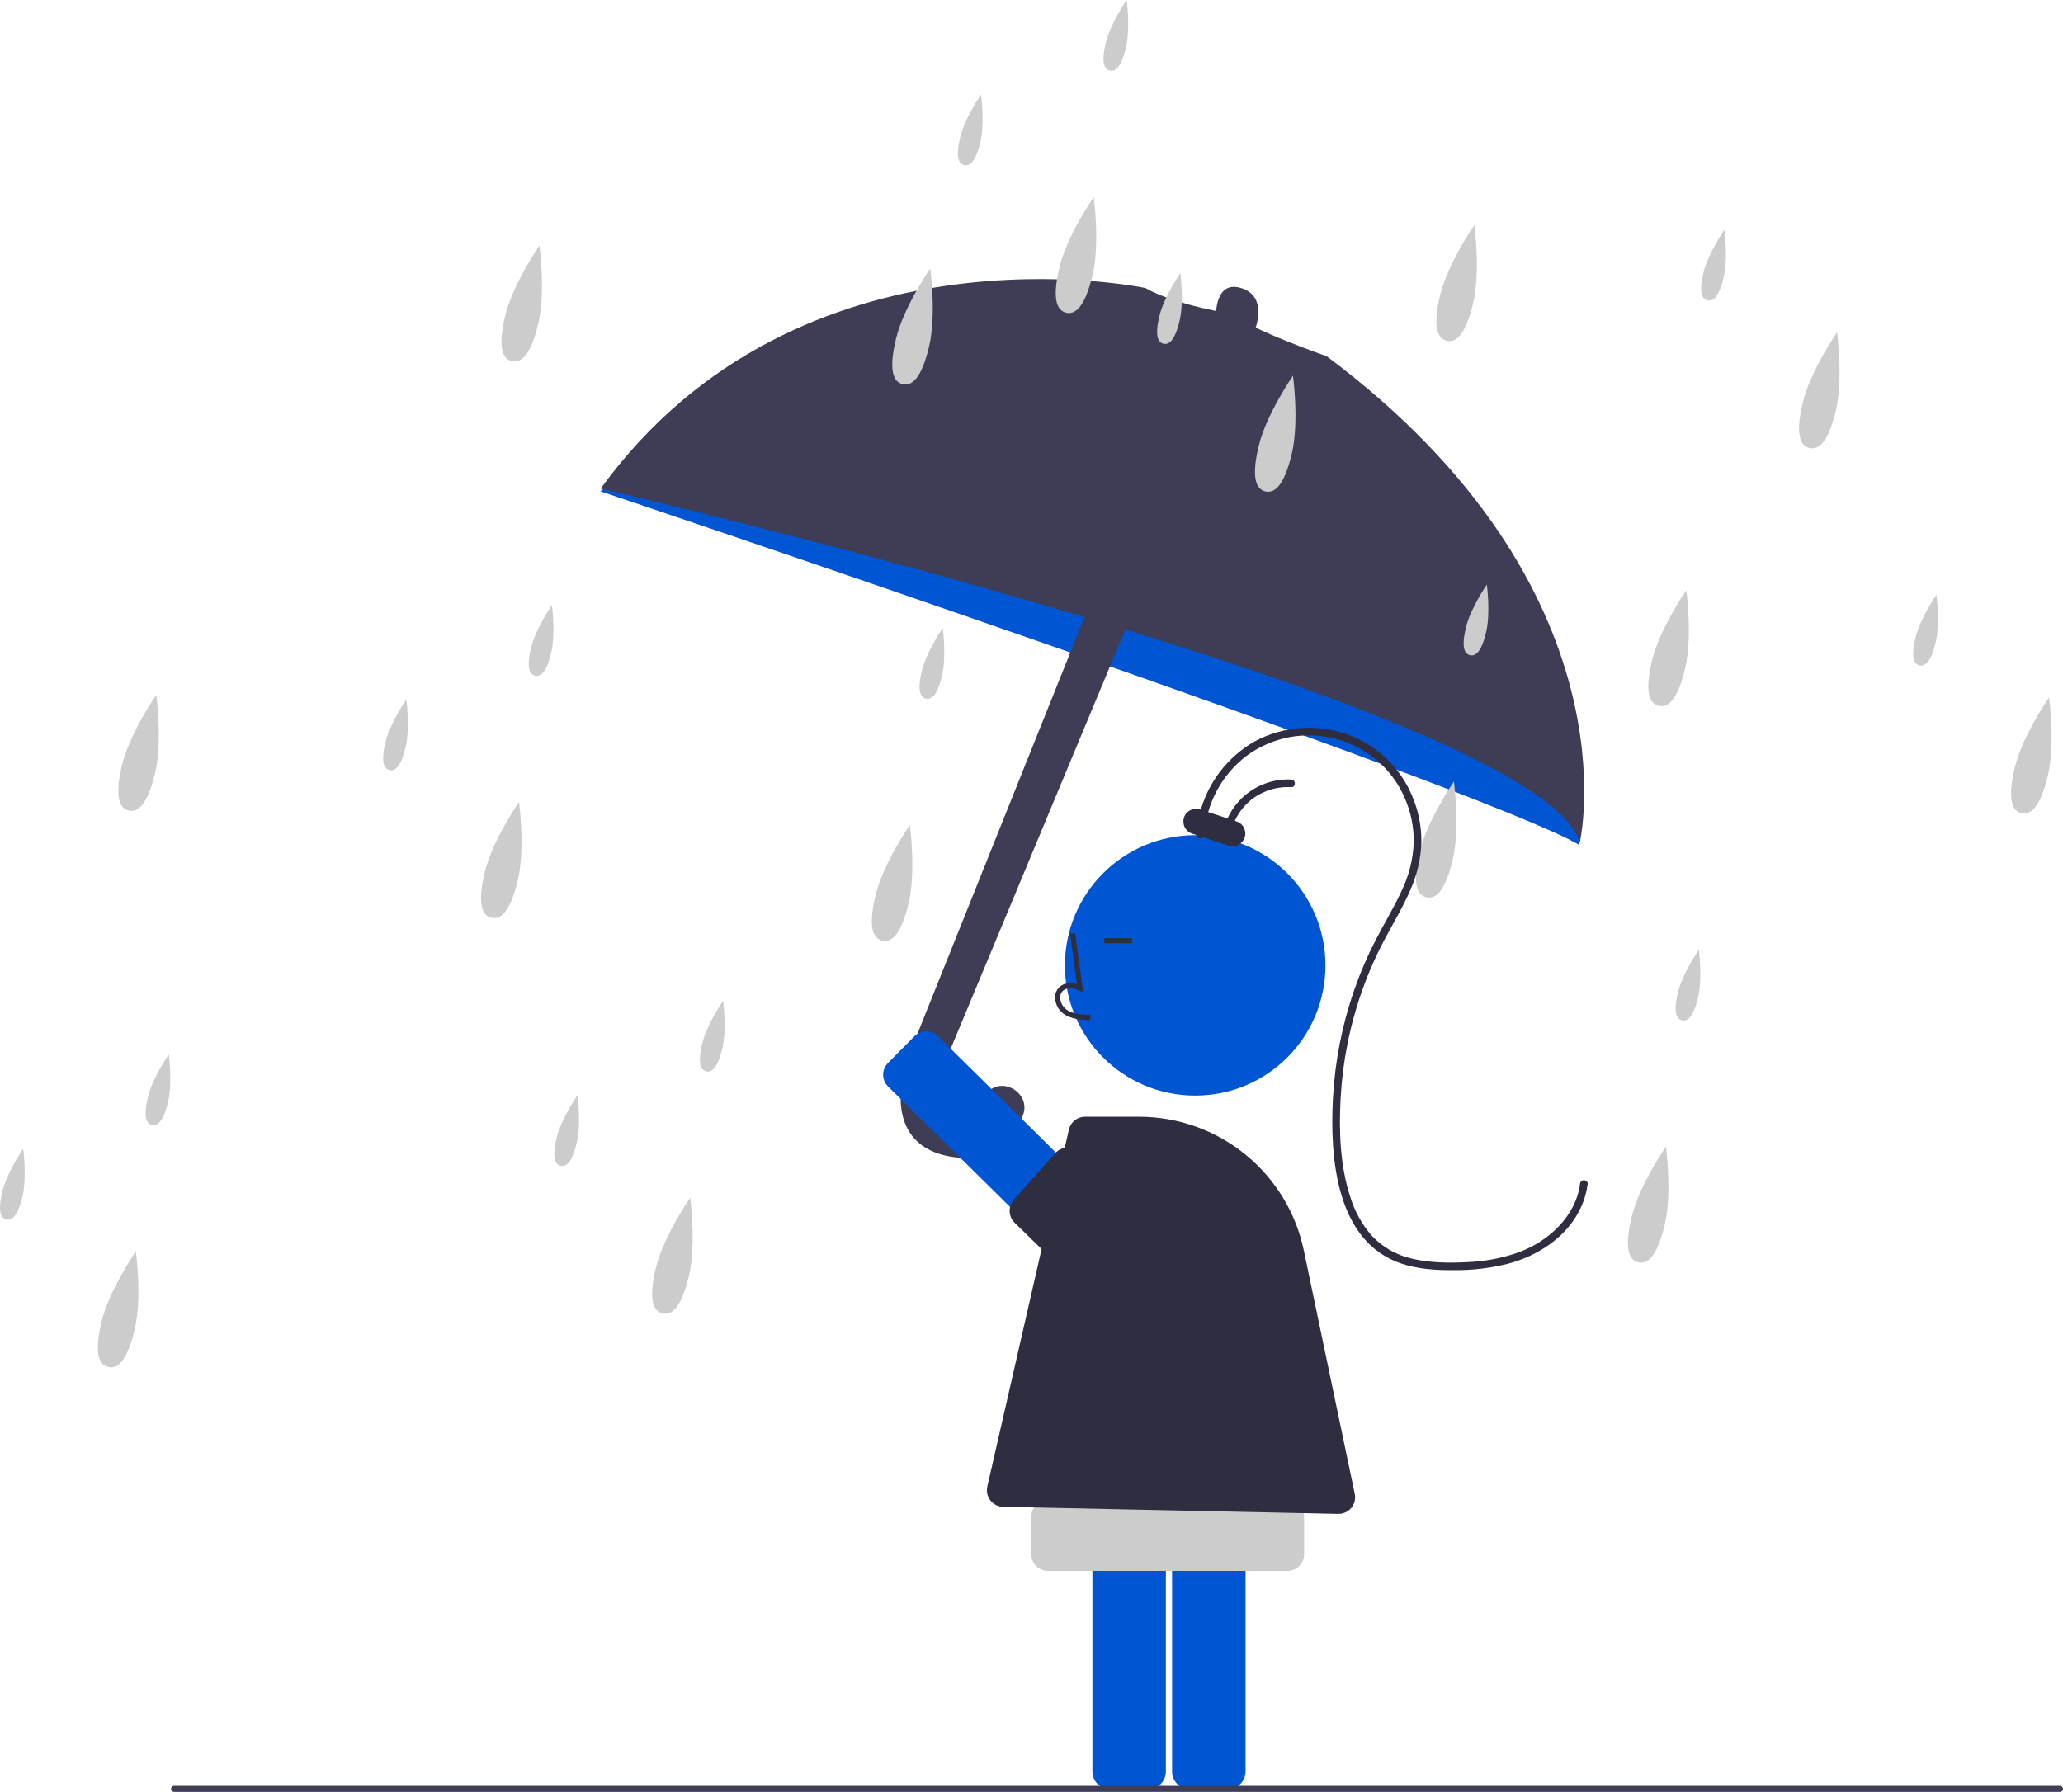 <svg width="160" height="139" viewBox="0 0 160 139" fill="none" xmlns="http://www.w3.org/2000/svg">
<g clip-path="url(#clip0_8_4005)">
<path d="M95.214 138.802H92.29C91.923 138.802 91.57 138.656 91.31 138.396C91.05 138.136 90.904 137.784 90.903 137.416V113.055C90.904 112.688 91.05 112.336 91.31 112.076C91.57 111.816 91.923 111.67 92.29 111.669H95.214C95.582 111.67 95.934 111.816 96.194 112.076C96.454 112.336 96.601 112.688 96.601 113.055V137.416C96.601 137.784 96.454 138.136 96.194 138.396C95.934 138.656 95.582 138.802 95.214 138.802Z" fill="#0055D3"/>
<path d="M89.035 138.802H86.111C85.743 138.802 85.391 138.656 85.131 138.396C84.871 138.136 84.725 137.784 84.724 137.416V113.055C84.725 112.688 84.871 112.336 85.131 112.076C85.391 111.816 85.743 111.67 86.111 111.669H89.035C89.402 111.67 89.755 111.816 90.015 112.076C90.275 112.336 90.421 112.688 90.421 113.055V137.416C90.421 137.784 90.275 138.136 90.015 138.396C89.755 138.656 89.402 138.802 89.035 138.802Z" fill="#0055D3"/>
<path d="M12.026 59.972C11.434 62.45 10.686 63.04 9.978 62.871C9.27 62.702 8.869 61.838 9.461 59.36C10.053 56.882 12.121 53.898 12.121 53.898C12.121 53.898 12.618 57.494 12.026 59.972Z" fill="#CCCCCC"/>
<path d="M10.441 103.143C9.849 105.621 9.101 106.21 8.393 106.041C7.685 105.872 7.284 105.008 7.876 102.531C8.468 100.053 10.537 97.069 10.537 97.069C10.537 97.069 11.033 100.665 10.441 103.143Z" fill="#CCCCCC"/>
<path d="M97.177 25.986C97.177 25.986 98.534 23.117 96.341 22.371C94.149 21.625 94.307 24.63 94.307 24.63L96.974 26.212" fill="#3F3D56"/>
<path d="M51.11 34.428L46.566 38.11C46.566 38.11 114.734 61.011 122.508 65.554L121.741 59.137L115.3 51.295L102.825 43.34L82.686 37.077L60.74 29.188L51.11 34.428Z" fill="#0055D3"/>
<path d="M85.827 43.585L70.405 82.061C70.405 82.061 67.94 88.432 73.387 89.653C76.662 90.388 78.393 88.402 79.253 86.701C80.172 84.885 77.678 83.287 76.432 84.897C76.412 84.923 76.392 84.95 76.371 84.977C76.341 85.018 73.073 87.552 73.075 84.083C73.083 83.284 73.249 82.493 73.564 81.758L88.72 45.371L85.827 43.585Z" fill="#3F3D56"/>
<path d="M95.612 24.353C95.612 24.353 91.272 23.72 88.831 22.341C88.831 22.341 62.047 16.642 46.583 37.901C46.583 37.901 119.385 54.747 122.525 65.344C122.525 65.344 127.094 45.733 102.889 27.631C102.889 27.631 96.968 25.573 95.612 24.353Z" fill="#3F3D56"/>
<path d="M13.032 85.493C12.671 87.005 12.214 87.365 11.782 87.262C11.35 87.159 11.106 86.632 11.467 85.12C11.828 83.608 13.09 81.787 13.09 81.787C13.09 81.787 13.393 83.981 13.032 85.493Z" fill="#CCCCCC"/>
<path d="M1.74 92.82C1.379 94.332 0.922 94.692 0.49 94.589C0.058 94.486 -0.186 93.959 0.175 92.447C0.536 90.935 1.798 89.114 1.798 89.114C1.798 89.114 2.101 91.308 1.74 92.82Z" fill="#CCCCCC"/>
<path d="M84.731 21.356C84.139 23.834 83.391 24.424 82.683 24.255C81.975 24.086 81.575 23.222 82.166 20.744C82.758 18.266 84.827 15.282 84.827 15.282C84.827 15.282 85.323 18.878 84.731 21.356Z" fill="#CCCCCC"/>
<path d="M87.322 3.707C86.961 5.218 86.505 5.578 86.073 5.475C85.64 5.372 85.396 4.845 85.757 3.333C86.118 1.821 87.381 0 87.381 0C87.381 0 87.683 2.195 87.322 3.707Z" fill="#CCCCCC"/>
<path d="M76.03 11.034C75.669 12.546 75.213 12.905 74.78 12.802C74.348 12.699 74.104 12.172 74.465 10.66C74.826 9.148 76.088 7.327 76.088 7.327C76.088 7.327 76.391 9.522 76.03 11.034Z" fill="#CCCCCC"/>
<path d="M53.43 98.984C52.838 101.462 52.09 102.052 51.382 101.883C50.674 101.714 50.273 100.85 50.865 98.372C51.457 95.894 53.526 92.91 53.526 92.91C53.526 92.91 54.022 96.506 53.43 98.984Z" fill="#CCCCCC"/>
<path d="M56.021 81.335C55.66 82.847 55.204 83.206 54.772 83.103C54.34 83 54.095 82.473 54.456 80.961C54.818 79.449 56.08 77.628 56.08 77.628C56.08 77.628 56.383 79.823 56.021 81.335Z" fill="#CCCCCC"/>
<path d="M44.729 88.662C44.368 90.174 43.912 90.534 43.48 90.43C43.047 90.327 42.803 89.8 43.164 88.288C43.525 86.776 44.788 84.955 44.788 84.955C44.788 84.955 45.09 87.15 44.729 88.662Z" fill="#CCCCCC"/>
<path d="M41.742 25.119C41.15 27.596 40.402 28.186 39.694 28.017C38.986 27.848 38.585 26.984 39.177 24.506C39.769 22.029 41.837 19.044 41.837 19.044C41.837 19.044 42.334 22.641 41.742 25.119Z" fill="#CCCCCC"/>
<path d="M40.157 68.289C39.565 70.767 38.817 71.357 38.109 71.188C37.401 71.019 37 70.155 37.592 67.677C38.184 65.2 40.253 62.215 40.253 62.215C40.253 62.215 40.749 65.812 40.157 68.289Z" fill="#CCCCCC"/>
<path d="M42.748 50.64C42.387 52.152 41.931 52.512 41.498 52.408C41.066 52.305 40.822 51.778 41.183 50.266C41.544 48.754 42.806 46.933 42.806 46.933C42.806 46.933 43.109 49.128 42.748 50.64Z" fill="#CCCCCC"/>
<path d="M31.456 57.967C31.095 59.479 30.638 59.839 30.206 59.736C29.774 59.632 29.53 59.105 29.891 57.593C30.252 56.081 31.514 54.26 31.514 54.26C31.514 54.26 31.817 56.455 31.456 57.967Z" fill="#CCCCCC"/>
<path d="M72.052 26.901C71.46 29.379 70.713 29.969 70.004 29.799C69.296 29.631 68.896 28.767 69.488 26.289C70.079 23.811 72.148 20.827 72.148 20.827C72.148 20.827 72.644 24.423 72.052 26.901Z" fill="#CCCCCC"/>
<path d="M70.467 70.072C69.876 72.549 69.128 73.139 68.419 72.97C67.711 72.801 67.311 71.937 67.903 69.46C68.495 66.982 70.563 63.997 70.563 63.997C70.563 63.997 71.059 67.594 70.467 70.072Z" fill="#CCCCCC"/>
<path d="M73.058 52.422C72.697 53.934 72.241 54.294 71.809 54.191C71.377 54.088 71.132 53.56 71.493 52.048C71.855 50.537 73.117 48.715 73.117 48.715C73.117 48.715 73.42 50.91 73.058 52.422Z" fill="#CCCCCC"/>
<path d="M100.183 35.218C99.591 37.696 98.844 38.286 98.136 38.117C97.427 37.948 97.027 37.084 97.619 34.606C98.211 32.128 100.279 29.144 100.279 29.144C100.279 29.144 100.775 32.74 100.183 35.218Z" fill="#CCCCCC"/>
<path d="M91.483 24.896C91.121 26.408 90.665 26.768 90.233 26.664C89.801 26.561 89.556 26.034 89.918 24.522C90.279 23.01 91.541 21.189 91.541 21.189C91.541 21.189 91.844 23.384 91.483 24.896Z" fill="#CCCCCC"/>
<path d="M114.249 23.535C113.657 26.012 112.909 26.602 112.201 26.433C111.493 26.264 111.093 25.4 111.684 22.922C112.276 20.445 114.345 17.46 114.345 17.46C114.345 17.46 114.841 21.057 114.249 23.535Z" fill="#CCCCCC"/>
<path d="M112.664 66.705C112.072 69.183 111.325 69.773 110.616 69.604C109.908 69.435 109.508 68.571 110.1 66.093C110.692 63.615 112.76 60.631 112.76 60.631C112.76 60.631 113.256 64.227 112.664 66.705Z" fill="#CCCCCC"/>
<path d="M115.255 49.056C114.894 50.568 114.438 50.927 114.006 50.824C113.574 50.721 113.329 50.194 113.69 48.682C114.052 47.17 115.314 45.349 115.314 45.349C115.314 45.349 115.617 47.544 115.255 49.056Z" fill="#CCCCCC"/>
<path d="M142.38 31.852C141.788 34.33 141.041 34.919 140.332 34.75C139.624 34.581 139.224 33.717 139.816 31.24C140.408 28.762 142.476 25.777 142.476 25.777C142.476 25.777 142.972 29.374 142.38 31.852Z" fill="#CCCCCC"/>
<path d="M133.679 21.529C133.318 23.041 132.862 23.401 132.43 23.298C131.998 23.195 131.753 22.668 132.114 21.156C132.476 19.644 133.738 17.823 133.738 17.823C133.738 17.823 134.041 20.017 133.679 21.529Z" fill="#CCCCCC"/>
<path d="M130.692 51.853C130.1 54.331 129.352 54.92 128.644 54.751C127.936 54.582 127.535 53.718 128.127 51.241C128.719 48.763 130.788 45.779 130.788 45.779C130.788 45.779 131.284 49.375 130.692 51.853Z" fill="#CCCCCC"/>
<path d="M129.107 95.024C128.515 97.501 127.767 98.091 127.059 97.922C126.351 97.753 125.951 96.889 126.543 94.411C127.134 91.934 129.203 88.949 129.203 88.949C129.203 88.949 129.699 92.546 129.107 95.024Z" fill="#CCCCCC"/>
<path d="M131.698 77.374C131.337 78.886 130.881 79.246 130.449 79.143C130.017 79.039 129.772 78.512 130.133 77C130.495 75.488 131.757 73.667 131.757 73.667C131.757 73.667 132.059 75.862 131.698 77.374Z" fill="#CCCCCC"/>
<path d="M158.823 60.17C158.231 62.648 157.484 63.238 156.775 63.069C156.067 62.9 155.667 62.036 156.259 59.558C156.851 57.08 158.919 54.096 158.919 54.096C158.919 54.096 159.415 57.692 158.823 60.17Z" fill="#CCCCCC"/>
<path d="M150.122 49.848C149.761 51.36 149.305 51.719 148.873 51.616C148.441 51.513 148.196 50.986 148.557 49.474C148.919 47.962 150.181 46.141 150.181 46.141C150.181 46.141 150.483 48.336 150.122 49.848Z" fill="#CCCCCC"/>
<path d="M92.695 84.985C98.275 84.985 102.798 80.463 102.798 74.886C102.798 69.308 98.275 64.786 92.695 64.786C87.115 64.786 82.591 69.308 82.591 74.886C82.591 80.463 87.115 84.985 92.695 84.985Z" fill="#0055D3"/>
<path d="M84.565 79.125C83.91 79.107 83.094 79.084 82.467 78.626C82.28 78.484 82.126 78.302 82.017 78.095C81.907 77.887 81.844 77.658 81.833 77.423C81.822 77.256 81.849 77.089 81.913 76.935C81.977 76.781 82.076 76.643 82.201 76.534C82.529 76.256 83.008 76.191 83.524 76.343L82.99 72.437L83.382 72.383L84.011 76.975L83.683 76.825C83.303 76.651 82.781 76.562 82.457 76.836C82.378 76.907 82.316 76.996 82.276 77.096C82.236 77.195 82.22 77.302 82.229 77.409C82.238 77.584 82.285 77.754 82.367 77.909C82.448 78.064 82.562 78.199 82.701 78.306C83.189 78.663 83.839 78.709 84.576 78.729L84.565 79.125Z" fill="#2F2E41"/>
<path d="M87.784 72.774H85.65V73.17H87.784V72.774Z" fill="#2F2E41"/>
<path d="M93.402 64.756C93.476 63.562 93.806 62.398 94.37 61.343C94.933 60.288 95.717 59.366 96.668 58.64C97.65 57.913 98.784 57.416 99.985 57.187C101.186 56.958 102.423 57.003 103.604 57.317C104.778 57.622 105.867 58.19 106.79 58.977C107.712 59.763 108.444 60.749 108.93 61.86C109.419 62.962 109.663 64.158 109.645 65.364C109.591 66.675 109.265 67.961 108.688 69.139C108.093 70.437 107.341 71.654 106.689 72.923C106.046 74.174 105.491 75.468 105.029 76.796C104.088 79.502 103.533 82.326 103.38 85.187C103.138 89.696 103.569 96.279 108.662 98.01C109.957 98.45 111.354 98.532 112.712 98.528C114.142 98.546 115.568 98.379 116.955 98.032C119.359 97.39 121.641 95.883 122.666 93.542C122.902 93.001 123.06 92.43 123.136 91.845C123.157 91.684 122.984 91.549 122.839 91.548C122.761 91.55 122.686 91.582 122.631 91.637C122.575 91.692 122.544 91.767 122.542 91.845C122.21 94.34 120.13 96.253 117.872 97.113C116.553 97.591 115.167 97.859 113.764 97.907C112.369 97.978 110.919 97.967 109.552 97.646C108.336 97.383 107.229 96.754 106.38 95.843C105.623 94.972 105.059 93.952 104.724 92.849C103.92 90.396 103.836 87.699 103.977 85.143C104.137 82.292 104.704 79.478 105.661 76.787C106.144 75.429 106.727 74.108 107.405 72.835C108.067 71.59 108.802 70.38 109.36 69.083C109.904 67.89 110.204 66.6 110.24 65.29C110.245 64.08 110.004 62.881 109.532 61.766C109.068 60.647 108.373 59.639 107.492 58.808C106.61 57.976 105.563 57.34 104.419 56.942C103.255 56.537 102.018 56.38 100.79 56.48C99.561 56.581 98.367 56.937 97.284 57.526C96.254 58.118 95.351 58.908 94.629 59.851C93.906 60.794 93.377 61.87 93.073 63.018C92.925 63.587 92.836 64.169 92.807 64.756C92.788 65.138 93.382 65.137 93.402 64.756L93.402 64.756Z" fill="#2F2E41"/>
<path d="M95.377 64.965C95.54 63.863 96.092 62.856 96.934 62.126C97.829 61.377 98.976 60.996 100.142 61.062C100.524 61.081 100.523 60.487 100.142 60.468C98.875 60.411 97.631 60.821 96.647 61.621C95.662 62.421 95.007 63.555 94.804 64.807C94.747 65.181 95.32 65.342 95.377 64.965Z" fill="#2F2E41"/>
<path d="M95.281 65.598L92.459 64.666C92.21 64.584 92.003 64.406 91.885 64.172C91.767 63.937 91.747 63.665 91.829 63.416C91.911 63.166 92.09 62.96 92.324 62.842C92.559 62.724 92.831 62.704 93.08 62.786L95.902 63.717C96.151 63.8 96.358 63.978 96.476 64.212C96.594 64.447 96.614 64.719 96.532 64.968C96.45 65.217 96.272 65.424 96.037 65.542C95.802 65.66 95.53 65.68 95.281 65.598Z" fill="#2F2E41"/>
<path d="M99.854 121.857H81.274C80.933 121.857 80.605 121.721 80.364 121.48C80.122 121.238 79.987 120.911 79.986 120.57V117.647C79.987 117.306 80.122 116.979 80.364 116.737C80.605 116.496 80.933 116.36 81.274 116.36H99.854C100.196 116.36 100.523 116.496 100.764 116.737C101.006 116.979 101.142 117.306 101.142 117.647V120.57C101.142 120.911 101.006 121.238 100.764 121.48C100.523 121.721 100.196 121.857 99.854 121.857Z" fill="#CCCCCC"/>
<path d="M103.813 117.433C103.803 117.433 103.794 117.433 103.785 117.433L77.803 116.886C77.612 116.882 77.424 116.835 77.253 116.75C77.082 116.664 76.932 116.542 76.814 116.391C76.697 116.24 76.614 116.065 76.573 115.879C76.531 115.692 76.532 115.499 76.574 115.312L82.9 87.628C82.964 87.343 83.124 87.088 83.352 86.906C83.58 86.725 83.864 86.626 84.156 86.627H88.391C91.373 86.638 94.262 87.668 96.577 89.548C98.892 91.428 100.493 94.044 101.113 96.96L105.072 115.882C105.112 116.07 105.108 116.263 105.063 116.449C105.018 116.635 104.932 116.809 104.812 116.957C104.691 117.106 104.539 117.226 104.366 117.308C104.193 117.39 104.004 117.433 103.813 117.433V117.433Z" fill="#2F2E41"/>
<path d="M87.12 101.77C86.781 101.771 86.456 101.638 86.215 101.4L68.876 84.282C68.755 84.163 68.66 84.022 68.594 83.866C68.528 83.711 68.494 83.543 68.493 83.374C68.492 83.205 68.524 83.038 68.588 82.881C68.652 82.725 68.746 82.582 68.864 82.462L70.919 80.382C71.159 80.139 71.486 80.002 71.827 79.999C72.169 79.997 72.497 80.131 72.74 80.371L90.08 97.488C90.322 97.728 90.46 98.055 90.462 98.396C90.464 98.737 90.331 99.066 90.091 99.309L88.036 101.388C87.917 101.51 87.774 101.606 87.617 101.672C87.459 101.737 87.29 101.771 87.12 101.77Z" fill="#0055D3"/>
<path d="M86.318 102.289L78.694 94.852C78.456 94.62 78.317 94.306 78.305 93.974C78.293 93.642 78.409 93.318 78.63 93.07L81.839 89.454C81.966 89.311 82.123 89.198 82.298 89.123C82.474 89.048 82.664 89.013 82.855 89.02C83.046 89.028 83.233 89.077 83.402 89.165C83.572 89.253 83.72 89.378 83.835 89.53L91.993 97.841C92.222 98.096 92.34 98.431 92.322 98.773C92.304 99.115 92.151 99.436 91.897 99.666L88.146 102.386C87.89 102.615 87.555 102.733 87.212 102.715C86.87 102.697 86.548 102.544 86.318 102.289Z" fill="#2F2E41"/>
<path d="M159.764 139H13.503C13.472 139 13.441 138.994 13.412 138.982C13.383 138.97 13.357 138.953 13.335 138.931C13.313 138.909 13.296 138.883 13.284 138.855C13.272 138.826 13.266 138.795 13.266 138.764C13.266 138.733 13.272 138.702 13.284 138.674C13.296 138.645 13.313 138.619 13.335 138.597C13.357 138.575 13.383 138.558 13.412 138.546C13.441 138.534 13.472 138.528 13.503 138.528H159.764C159.795 138.528 159.826 138.534 159.855 138.546C159.883 138.558 159.909 138.575 159.931 138.597C159.953 138.619 159.971 138.645 159.983 138.674C159.995 138.702 160.001 138.733 160.001 138.764C160.001 138.795 159.995 138.826 159.983 138.855C159.971 138.883 159.953 138.909 159.931 138.931C159.909 138.953 159.883 138.97 159.855 138.982C159.826 138.994 159.795 139 159.764 139Z" fill="#3F3D56"/>
</g>
<defs>
<clipPath id="clip0_8_4005">
<rect width="160" height="139" fill="white"/>
</clipPath>
</defs>
</svg>
